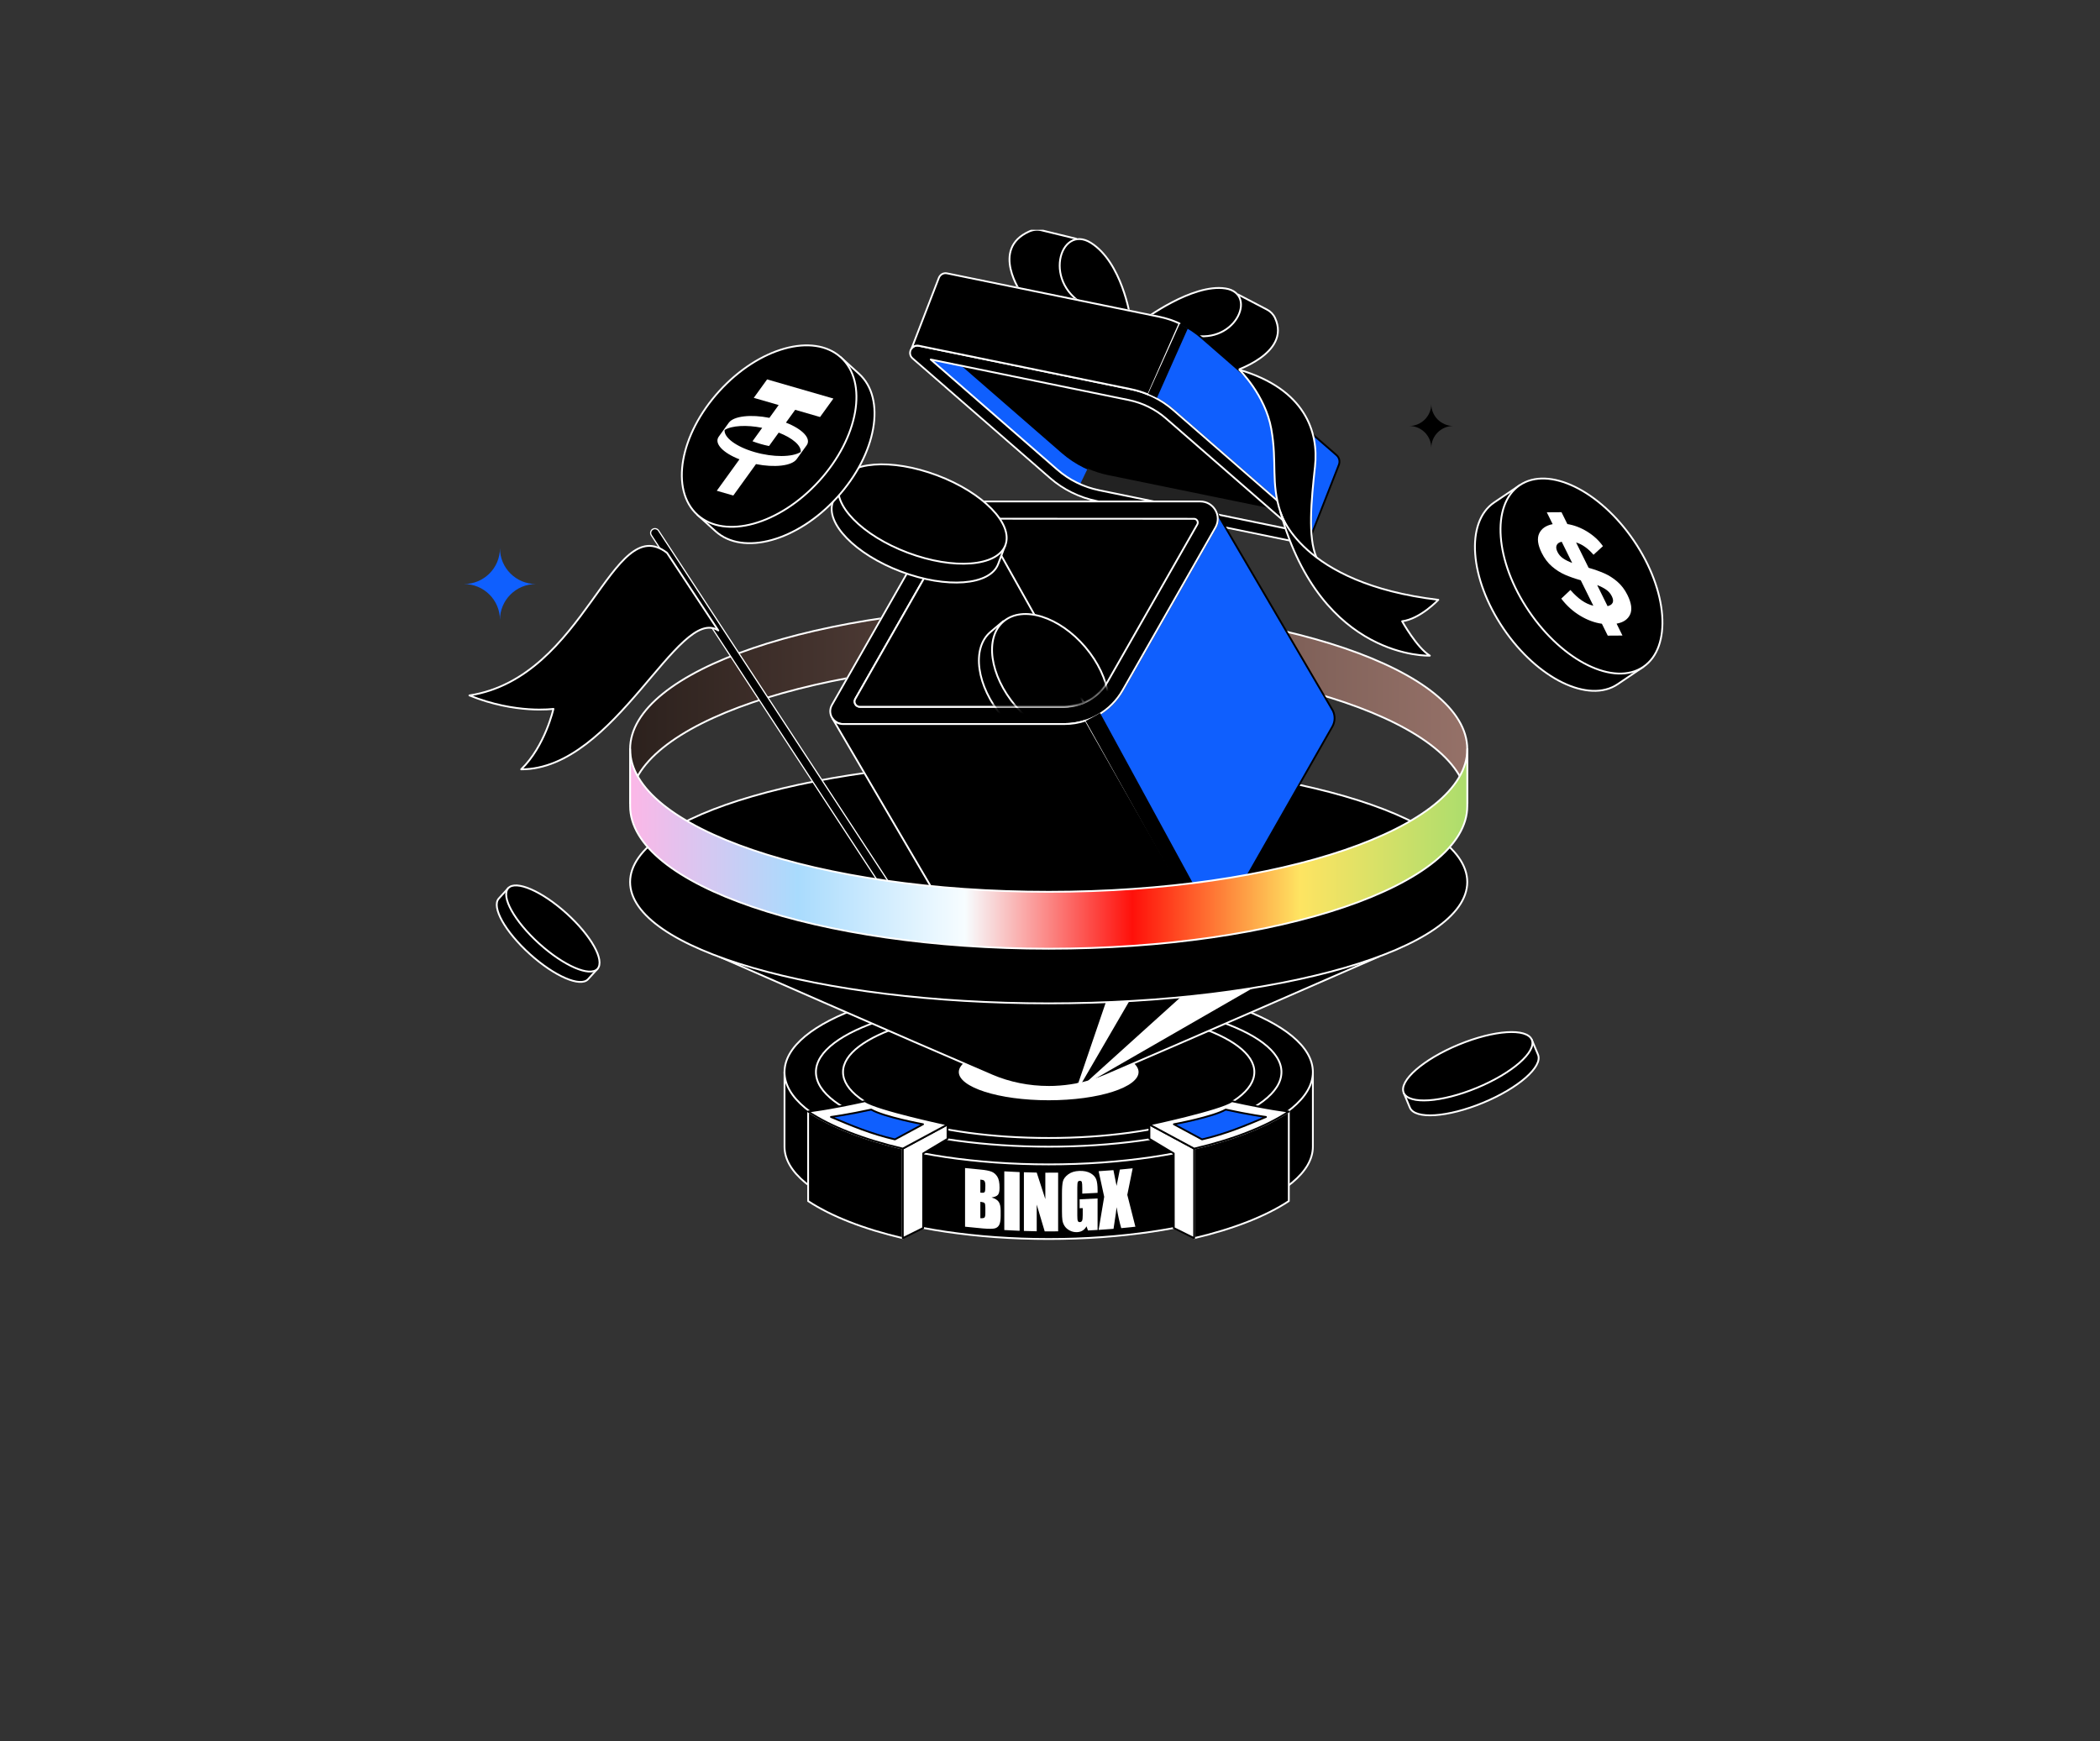 <svg width="375" height="311" viewBox="0 0 375 311" fill="none" xmlns="http://www.w3.org/2000/svg">
<rect x="0" y="0" width="375" height="311" fill="#333333" stroke="none"/>
<g clip-path="url(#clip0_1996_124101)">
<path d="M205.072 191.474C199.577 190.692 193.567 190.258 187.267 190.258C180.967 190.258 174.957 190.69 169.462 191.474H140.092V204.802C140.092 213.911 161.213 221.293 187.267 221.293C213.321 221.293 234.442 213.909 234.442 204.802V191.474H205.072Z" fill="black" stroke="white" stroke-width="0.324" stroke-linecap="round" stroke-linejoin="round"/>
<path d="M187.267 207.965C213.321 207.965 234.442 200.582 234.442 191.474C234.442 182.366 213.321 174.982 187.267 174.982C161.213 174.982 140.092 182.366 140.092 191.474C140.092 200.582 161.213 207.965 187.267 207.965Z" fill="black" stroke="white" stroke-width="0.324" stroke-linecap="round" stroke-linejoin="round"/>
<path d="M187.266 204.8C210.222 204.8 228.831 198.833 228.831 191.472C228.831 184.112 210.222 178.145 187.266 178.145C164.31 178.145 145.701 184.112 145.701 191.472C145.701 198.833 164.31 204.8 187.266 204.8Z" fill="black" stroke="white" stroke-width="0.324" stroke-linecap="round" stroke-linejoin="round"/>
<path d="M187.265 203.249C207.549 203.249 223.992 197.977 223.992 191.473C223.992 184.97 207.549 179.697 187.265 179.697C166.982 179.697 150.539 184.97 150.539 191.473C150.539 197.977 166.982 203.249 187.265 203.249Z" fill="black" stroke="white" stroke-width="0.324" stroke-linecap="round" stroke-linejoin="round"/>
<path d="M187.267 196.673C196.221 196.673 203.479 194.345 203.479 191.474C203.479 188.603 196.221 186.275 187.267 186.275C178.313 186.275 171.055 188.603 171.055 191.474C171.055 194.345 178.313 196.673 187.267 196.673Z" fill="white" stroke="black" stroke-width="0.324" stroke-linecap="round" stroke-linejoin="round"/>
<path d="M172.332 208.614C173.239 208.713 174.146 208.805 175.055 208.886C175.914 208.962 176.568 209.081 177.011 209.248C177.455 209.414 177.811 209.711 178.084 210.138C178.357 210.565 178.493 211.229 178.493 212.135C178.493 212.747 178.396 213.169 178.204 213.396C178.012 213.626 177.631 213.785 177.065 213.871C177.696 214.062 178.125 214.325 178.35 214.671C178.576 215.015 178.689 215.53 178.689 216.212V217.183C178.689 217.891 178.608 218.411 178.445 218.741C178.283 219.072 178.023 219.288 177.669 219.389C177.315 219.488 176.586 219.499 175.488 219.405C174.434 219.313 173.383 219.209 172.332 219.094V208.611V208.614ZM175.062 210.68V213.012C175.179 213.019 175.269 213.023 175.334 213.03C175.603 213.052 175.774 213.003 175.847 212.877C175.921 212.751 175.957 212.378 175.957 211.757C175.957 211.429 175.928 211.197 175.867 211.06C175.806 210.923 175.727 210.833 175.63 210.79C175.533 210.748 175.344 210.712 175.062 210.682V210.68ZM175.062 214.644V217.577C175.447 217.599 175.691 217.559 175.797 217.46C175.903 217.361 175.955 217.1 175.955 216.677V215.699C175.955 215.249 175.907 214.975 175.813 214.872C175.718 214.768 175.468 214.694 175.059 214.644H175.062Z" fill="white"/>
<path d="M182.074 209.342V219.825C181.163 219.789 180.249 219.744 179.338 219.69V209.207C180.249 209.261 181.163 209.306 182.074 209.342Z" fill="white"/>
<path d="M188.953 209.441V219.924C188.152 219.933 187.354 219.933 186.553 219.929C186.079 218.337 185.603 216.742 185.129 215.146V219.911C184.367 219.897 183.602 219.877 182.84 219.852V209.369C183.602 209.394 184.367 209.414 185.129 209.428C185.642 211.011 186.154 212.589 186.666 214.165V209.446C187.428 209.45 188.193 209.448 188.955 209.441H188.953Z" fill="white"/>
<path d="M195.998 213.048C195.087 213.104 194.175 213.149 193.262 213.187C193.262 212.87 193.262 212.553 193.262 212.236C193.262 211.636 193.235 211.263 193.183 211.112C193.131 210.964 193.007 210.894 192.813 210.901C192.644 210.907 192.529 210.975 192.468 211.107C192.407 211.24 192.377 211.573 192.377 212.108V217.138C192.377 217.608 192.407 217.916 192.468 218.065C192.529 218.211 192.65 218.283 192.831 218.274C193.029 218.267 193.165 218.177 193.237 218.006C193.309 217.835 193.345 217.505 193.345 217.017V215.773C193.16 215.78 192.978 215.789 192.793 215.796V214.204C193.862 214.163 194.929 214.112 195.996 214.046V219.673C195.423 219.708 194.85 219.738 194.277 219.767C194.193 219.52 194.108 219.274 194.024 219.027C193.837 219.36 193.602 219.612 193.318 219.787C193.034 219.96 192.7 220.055 192.312 220.068C191.852 220.084 191.421 219.985 191.02 219.774C190.618 219.562 190.313 219.292 190.106 218.969C189.898 218.645 189.768 218.303 189.716 217.943C189.664 217.584 189.637 217.044 189.637 216.322V213.208C189.637 212.205 189.691 211.478 189.799 211.022C189.907 210.568 190.219 210.147 190.733 209.758C191.247 209.369 191.911 209.162 192.727 209.131C193.53 209.102 194.193 209.234 194.724 209.533C195.251 209.835 195.596 210.204 195.757 210.644C195.917 211.085 195.998 211.737 195.998 212.596V213.05V213.048Z" fill="white"/>
<path d="M202.263 208.666C201.943 210.245 201.625 211.823 201.304 213.402C201.787 215.302 202.267 217.202 202.748 219.097C201.907 219.19 201.063 219.275 200.221 219.352C199.919 218.333 199.642 217.085 199.391 215.605C199.321 216.275 199.227 216.988 199.103 217.741C199.017 218.319 198.931 218.895 198.845 219.473C197.959 219.545 197.07 219.61 196.184 219.664C196.515 217.694 196.847 215.724 197.178 213.752C196.847 212.23 196.515 210.706 196.184 209.181C197.066 209.127 197.945 209.062 198.825 208.992C198.872 209.278 198.967 209.75 199.109 210.411C199.224 210.915 199.317 211.38 199.389 211.805C199.583 210.834 199.779 209.862 199.973 208.891C200.736 208.823 201.498 208.747 202.261 208.666H202.263Z" fill="white"/>
<path d="M230.145 198.525V214.518C226.051 217.221 220.224 219.503 213.242 221.14V205.148C220.226 203.511 226.051 201.23 230.145 198.525Z" fill="black" stroke="white" stroke-width="0.324" stroke-linecap="round" stroke-linejoin="round"/>
<path d="M213.242 221.14L209.608 219.332L209.594 206.007L205.252 203.401V200.842L213.242 205.148V221.14Z" fill="white" stroke="black" stroke-width="0.324" stroke-linecap="round" stroke-linejoin="round"/>
<path d="M230.144 198.525C226.05 201.23 220.224 203.51 213.242 205.147L205.252 200.841C205.252 200.841 217.781 198.176 219.978 196.672C226.551 198.12 230.144 198.525 230.144 198.525Z" fill="white" stroke="black" stroke-width="0.324" stroke-linecap="round" stroke-linejoin="round"/>
<path d="M226.068 199.491C222.26 201.092 219.034 202.473 214.645 203.503L209.621 200.795C209.621 200.795 216.569 199.511 218.879 198.176C223.011 199.086 226.068 199.491 226.068 199.491Z" fill="#0F5FFE" stroke="black" stroke-width="0.324" stroke-linecap="round" stroke-linejoin="round"/>
<path d="M144.309 198.525V214.518C148.403 217.221 154.23 219.503 161.211 221.14V205.148C154.227 203.511 148.403 201.23 144.309 198.525Z" fill="black" stroke="white" stroke-width="0.324" stroke-linecap="round" stroke-linejoin="round"/>
<path d="M161.213 221.14L164.845 219.332L164.86 206.007L169.203 203.401V200.842L161.213 205.148V221.14Z" fill="white" stroke="black" stroke-width="0.324" stroke-linecap="round" stroke-linejoin="round"/>
<path d="M144.309 198.525C148.403 201.23 154.23 203.51 161.211 205.147L169.201 200.841C169.201 200.841 156.673 198.176 154.475 196.672C147.902 198.12 144.309 198.525 144.309 198.525Z" fill="white" stroke="black" stroke-width="0.324" stroke-linecap="round" stroke-linejoin="round"/>
<path d="M148.383 199.491C152.191 201.092 155.416 202.473 159.806 203.503L164.83 200.795C164.83 200.795 157.882 199.511 155.572 198.176C151.439 199.086 148.383 199.491 148.383 199.491Z" fill="#0F5FFE" stroke="black" stroke-width="0.324" stroke-linecap="round" stroke-linejoin="round"/>
<path d="M246.221 170.856C246.221 170.856 212.155 185.773 197.409 192.081C195.843 192.753 194.187 193.261 192.486 193.603C192.329 193.634 192.168 193.664 192.006 193.693C190.804 193.913 189.577 194.048 188.343 194.098C188.27 194.102 188.198 194.104 188.126 194.107C187.966 194.111 187.803 194.116 187.643 194.116C187.517 194.12 187.393 194.12 187.267 194.12C183.739 194.12 180.262 193.421 177.127 192.078C162.381 185.771 128.273 170.795 128.273 170.795L246.221 170.853V170.856Z" fill="black" stroke="white" stroke-width="0.324" stroke-linecap="round" stroke-linejoin="round"/>
<path d="M230.707 172.448L194.827 193.088C193.625 193.308 194.227 193.088 194.227 193.088L214.027 175.208L230.707 168.248V172.448Z" fill="white"/>
<path d="M202.148 177.968L193.148 193.448C192.188 193.808 191.948 193.448 192.548 193.448L197.828 177.968L198.308 177.248L202.148 177.968Z" fill="white"/>
<path d="M187.265 108.312C145.984 108.312 112.52 119.722 112.52 133.796V143.463C112.52 129.389 145.984 117.979 187.265 117.979C228.546 117.979 262.01 129.389 262.01 143.463V133.796C262.01 119.722 228.546 108.312 187.265 108.312Z" fill="url(#paint0_linear_1996_124101)" stroke="white" stroke-width="0.324" stroke-linecap="round" stroke-linejoin="round"/>
<path d="M187.265 179.204C228.545 179.204 262.01 169.501 262.01 157.532C262.01 145.562 228.545 135.859 187.265 135.859C145.984 135.859 112.52 145.562 112.52 157.532C112.52 169.501 145.984 179.204 187.265 179.204Z" fill="black" stroke="white" stroke-width="0.324" stroke-linecap="round" stroke-linejoin="round"/>
<path d="M105.01 174.892L106.697 173.039L104.505 171.056C103.523 169.225 101.766 167.049 99.492 164.993C97.219 162.936 94.875 161.404 92.953 160.606L90.76 158.623L89.073 160.476C87.719 161.962 90.189 166.394 94.591 170.376C98.992 174.357 103.656 176.38 105.01 174.892Z" fill="black" stroke="white" stroke-width="0.324" stroke-linecap="round" stroke-linejoin="round"/>
<path d="M90.756 158.627C89.403 160.114 91.873 164.547 96.274 168.527C100.675 172.508 105.34 174.53 106.693 173.042C108.047 171.555 105.577 167.123 101.176 163.142C96.775 159.161 92.11 157.14 90.756 158.627Z" fill="black" stroke="white" stroke-width="0.324" stroke-linecap="round" stroke-linejoin="round"/>
<path d="M274.646 188.367L273.539 185.707L270.39 187.009C267.996 187.13 264.861 187.884 261.597 189.233C258.333 190.582 255.581 192.262 253.805 193.865L250.656 195.167L251.764 197.827C252.653 199.961 258.493 199.574 264.814 196.964C271.132 194.353 275.535 190.503 274.646 188.369V188.367Z" fill="black" stroke="white" stroke-width="0.324" stroke-linecap="round" stroke-linejoin="round"/>
<path d="M263.705 194.303C270.024 191.691 274.427 187.843 273.539 185.708C272.651 183.573 266.808 183.96 260.489 186.572C254.17 189.184 249.767 193.031 250.655 195.166C251.543 197.301 257.385 196.915 263.705 194.303Z" fill="black" stroke="white" stroke-width="0.324" stroke-linecap="round" stroke-linejoin="round"/>
<path d="M116.544 94.537C116.901 94.312 117.375 94.419 117.602 94.774L161.201 161.365L161.202 161.366C161.412 161.699 161.333 162.131 161.034 162.372L161.004 162.396H160.999C160.986 162.405 160.974 162.413 160.963 162.421L160.961 162.422C160.604 162.649 160.13 162.542 159.903 162.188L116.306 95.594L116.305 95.593C116.079 95.236 116.187 94.762 116.544 94.537Z" fill="black" stroke="white" stroke-width="0.216"/>
<path d="M192.163 42.636C192.163 42.636 185.091 47.961 194.065 54.781L182.407 52.386C182.407 52.386 176.772 44.466 183.785 41.338C184.487 41.024 185.276 40.956 186.025 41.141L192.165 42.634H192.161L192.163 42.636Z" fill="black" stroke="white" stroke-width="0.324" stroke-linecap="round" stroke-linejoin="round"/>
<path d="M201.809 56.531C201.809 56.531 200.352 46.864 194.798 43.368C189.242 39.871 185.845 50.959 194.5 54.881L201.811 56.533V56.529L201.809 56.531Z" fill="black" stroke="white" stroke-width="0.324" stroke-linecap="round" stroke-linejoin="round"/>
<path d="M221.122 52.615C221.122 52.615 222.762 60.573 212.422 59.842L220.067 66.402C220.067 66.402 230.624 63.2 227.689 56.798C227.396 56.157 226.893 55.633 226.266 55.305L221.12 52.615H221.122Z" fill="black" stroke="white" stroke-width="0.324" stroke-linecap="round" stroke-linejoin="round"/>
<path d="M204.092 57.23C204.092 57.23 212.903 50.572 218.861 51.525C224.818 52.478 220.417 62.184 212.06 59.647L204.09 57.23H204.092Z" fill="black" stroke="white" stroke-width="0.324" stroke-linecap="round" stroke-linejoin="round"/>
<path d="M238.644 81.272L214.559 60.308C212.405 58.435 209.802 57.149 207.003 56.576L169.126 48.82C168.417 48.676 167.856 49.085 167.644 49.634L167.639 49.645C167.63 49.67 167.619 49.693 167.612 49.717L162.773 62.251L233.928 96.183L239.091 82.997C239.296 82.435 239.199 81.76 238.644 81.275V81.272Z" fill="#0F5FFE" stroke="black" stroke-width="0.324" stroke-linecap="round" stroke-linejoin="round"/>
<path d="M232.237 96.945L195.836 89.491C192.745 88.859 189.873 87.438 187.496 85.371L162.958 64.013C161.945 63.132 162.764 61.486 164.081 61.754L201.958 69.509C204.757 70.083 207.36 71.369 209.515 73.242L233.6 94.206C234.827 95.274 233.834 97.271 232.237 96.945Z" fill="black" stroke="black" stroke-width="0.324" stroke-linecap="round" stroke-linejoin="round"/>
<path d="M233.6 94.206L230.581 91.58L198.033 84.915C194.942 84.283 192.071 82.862 189.693 80.796L168.965 62.755L164.081 61.754C162.764 61.484 161.945 63.133 162.958 64.014L187.496 85.371C189.871 87.44 192.745 88.859 195.836 89.491L232.237 96.945C233.832 97.271 234.827 95.275 233.6 94.206Z" fill="#0F5FFE" stroke="black" stroke-width="0.324" stroke-linecap="round" stroke-linejoin="round"/>
<path d="M192.018 88.259C193.195 88.776 194.427 89.176 195.697 89.437L232.098 96.891C233.693 97.218 234.688 95.221 233.461 94.153L230.443 91.526L197.894 84.861C196.626 84.6 195.397 84.202 194.221 83.688L192.02 88.261L192.018 88.259Z" fill="#222222"/>
<path d="M201.558 71.448C204.017 71.952 206.318 73.087 208.208 74.733L231.147 94.699L196.235 87.55C193.487 86.988 190.916 85.718 188.802 83.878L166.204 64.207L201.558 71.448ZM201.958 69.51L164.081 61.754C162.764 61.484 161.945 63.133 162.958 64.014L187.496 85.371C189.871 87.44 192.745 88.859 195.836 89.491L232.237 96.945C233.832 97.271 234.827 95.275 233.6 94.206L209.515 73.242C207.363 71.369 204.757 70.083 201.958 69.51Z" fill="black" stroke="white" stroke-width="0.324" stroke-linecap="round" stroke-linejoin="round"/>
<path d="M210.632 57.768L205.046 70.464C204.054 70.046 203.016 69.724 201.956 69.508L164.081 61.753C163.522 61.638 163.051 61.874 162.775 62.25L167.612 49.716C167.621 49.689 167.63 49.667 167.639 49.642L167.646 49.631C167.86 49.084 168.419 48.673 169.128 48.819L207.002 56.574C208.259 56.831 209.477 57.236 210.632 57.771V57.768Z" fill="black" stroke="white" stroke-width="0.324" stroke-linecap="round" stroke-linejoin="round"/>
<path d="M212.103 58.694L206.604 71.05C206.31 70.883 205.328 70.478 205.025 70.328L210.665 57.848C210.972 58.016 211.812 58.505 212.105 58.694H212.103Z" fill="black"/>
<path d="M221.312 66.043C221.312 66.043 225.928 70.511 227.015 76.605C228.102 82.696 226.889 86.198 228.671 91.52C230.451 96.843 236.611 103.112 235.073 99.541C233.532 95.968 234.143 89.49 234.822 83.319C235.501 77.149 233.058 69.499 221.319 66.045H221.317L221.312 66.043Z" fill="black" stroke="white" stroke-width="0.324" stroke-linecap="round" stroke-linejoin="round"/>
<path d="M255.326 117.103C255.326 117.103 236.042 117.91 228.67 91.518C228.67 91.518 232.103 104.209 256.842 107.13C256.842 107.13 253.612 110.555 250.38 110.957C250.38 110.957 253.005 115.693 255.329 117.1H255.326V117.103Z" fill="black" stroke="white" stroke-width="0.324" stroke-linecap="round" stroke-linejoin="round"/>
<path d="M210.925 164.915C215.229 164.915 219.202 162.61 221.327 158.882L237.909 129.796C238.441 128.862 238.425 127.828 238.031 126.974H238.033L238.013 126.935C237.934 126.771 237.843 126.616 237.74 126.468L216.822 90.777L148.508 128.053L169.421 163.766C169.807 164.434 170.522 164.913 171.406 164.913" fill="#0F5FFE"/>
<path d="M210.925 164.915C215.229 164.915 219.202 162.61 221.327 158.882L237.909 129.796C238.441 128.862 238.425 127.828 238.031 126.974H238.033L238.013 126.935C237.934 126.771 237.843 126.616 237.74 126.468L216.822 90.777L148.508 128.053L169.421 163.766C169.807 164.434 170.522 164.913 171.406 164.913" stroke="black" stroke-width="0.324" stroke-linecap="round" stroke-linejoin="round"/>
<path d="M190.069 129.316H150.547C148.792 129.316 147.692 127.43 148.558 125.908L166.403 94.609C168.183 91.488 171.506 89.561 175.106 89.561H214.345C216.732 89.561 218.232 92.129 217.052 94.197L200.47 123.283C198.343 127.014 194.373 129.316 190.069 129.316Z" fill="black" stroke="black" stroke-width="0.324" stroke-linecap="round" stroke-linejoin="round"/>
<path d="M213.209 92.657C213.73 92.657 214.057 93.217 213.8 93.669C210.872 98.805 197.786 121.761 197.786 121.761C196.209 124.527 193.263 126.236 190.071 126.236H153.548C152.826 126.236 152.373 125.458 152.729 124.833L169.092 96.131C170.322 93.972 172.62 92.641 175.111 92.641L213.213 92.657H213.209ZM214.346 89.561H175.106C171.506 89.561 168.181 91.488 166.401 94.609L148.556 125.908C147.69 127.428 148.79 129.316 150.545 129.316H190.067C194.371 129.316 198.343 127.012 200.468 123.283L217.05 94.197C218.23 92.129 216.73 89.561 214.343 89.561H214.346Z" fill="black" stroke="white" stroke-width="0.324" stroke-linecap="round" stroke-linejoin="round"/>
<path d="M214.227 164.443L193.876 128.692C192.662 129.103 191.374 129.319 190.057 129.319H150.533C149.725 129.319 149.053 128.914 148.656 128.334L169.405 163.77C169.599 164.105 169.876 164.391 170.212 164.591C170.549 164.796 170.95 164.915 171.39 164.915H210.925C210.925 164.915 212.894 164.856 214.227 164.445V164.443Z" fill="black" stroke="white" stroke-width="0.324" stroke-linecap="round" stroke-linejoin="round"/>
<path d="M216.252 163.682C215.828 163.94 214.522 164.75 214.069 164.955L193.867 128.768C194.366 128.498 195.984 127.67 196.435 127.328L216.252 163.684V163.682Z" fill="black"/>
<path d="M193.535 125.529C193.535 125.529 191.541 126.184 190.07 126.235H153.545C152.823 126.235 152.369 125.459 152.726 124.832L169.089 96.13C170.321 93.972 172.617 92.641 175.11 92.641L193.535 125.529Z" fill="black" stroke="white" stroke-width="0.324" stroke-linecap="round" stroke-linejoin="round"/>
<mask id="mask0_1996_124101" style="mask-type:luminance" maskUnits="userSpaceOnUse" x="148" y="72" width="51" height="55">
<g clip-path="url(#clip1_1996_124101)">
<path d="M198.667 72.848H148.027V126.102H198.667V72.848Z" fill="white"/>
</g>
</mask>
<g mask="url(#mask0_1996_124101)">
<path d="M177.745 96.845C176.088 93.724 171.746 90.384 166.1 88.252C160.455 86.12 154.99 85.755 151.686 87.001L149.963 86.35L148.739 89.595C147.298 93.415 152.737 99.005 160.883 102.082C169.032 105.158 176.803 104.557 178.244 100.739L179.468 97.494L177.745 96.843V96.845Z" fill="black" stroke="white" stroke-width="0.324" stroke-linecap="round" stroke-linejoin="round"/>
<path d="M179.532 97.374C180.977 93.556 175.521 87.969 167.345 84.894C159.169 81.82 151.37 82.422 149.925 86.24C148.48 90.057 153.936 95.645 162.112 98.72C170.288 101.794 178.087 101.192 179.532 97.374Z" fill="black" stroke="white" stroke-width="0.324" stroke-linecap="round" stroke-linejoin="round"/>
<path d="M195.355 130.078C196.468 126.671 195.081 121.689 191.522 117.49C187.962 113.29 183.273 111.095 179.722 111.624L179.15 110.949L176.881 112.865C173.428 115.779 174.384 122.575 179.017 128.044C183.65 133.513 190.206 135.583 193.658 132.669L195.927 130.753L195.355 130.078Z" fill="black" stroke="white" stroke-width="0.324" stroke-linecap="round" stroke-linejoin="round"/>
<path d="M195.936 130.686C199.377 127.785 198.424 121.022 193.808 115.581C189.192 110.139 182.66 108.079 179.219 110.98C175.778 113.881 176.731 120.644 181.347 126.085C185.963 131.527 192.495 133.586 195.936 130.686Z" fill="black" stroke="white" stroke-width="0.324" stroke-linecap="round" stroke-linejoin="round"/>
</g>
<path d="M149.278 64.786C144.101 63.831 137.112 66.801 131.68 72.767C126.248 78.732 123.961 85.955 125.416 90.996L124.543 91.957L127.771 94.878C132.684 99.321 142.397 96.625 149.469 88.858C156.541 81.089 158.292 71.191 153.379 66.747L150.151 63.826L149.278 64.786Z" fill="black" stroke="white" stroke-width="0.324" stroke-linecap="round" stroke-linejoin="round"/>
<path d="M146.241 85.933C153.312 78.164 155.063 68.265 150.151 63.822C145.239 59.379 135.524 62.075 128.453 69.844C121.381 77.612 119.63 87.512 124.543 91.955C129.455 96.398 139.169 93.702 146.241 85.933Z" fill="black" stroke="white" stroke-width="0.324" stroke-linecap="round" stroke-linejoin="round"/>
<path d="M140.344 75.484L141.995 73.197L146.439 74.481L148.821 71.182L136.985 67.76L134.603 71.058L139.047 72.343L137.396 74.629C134.098 73.971 131.03 74.299 130.146 75.495L128.337 78.002C127.486 79.21 129.104 80.892 132.047 82.039L127.996 87.651L130.947 88.503L134.998 82.891C138.296 83.55 141.364 83.221 142.248 82.025L144.057 79.518C144.908 78.31 143.29 76.628 140.346 75.482L140.344 75.484ZM134.759 80.746C131.427 79.783 129.255 78.128 129.395 76.797C130.665 76.005 133.302 75.85 136.106 76.412L134.375 78.81C134.824 78.985 135.305 79.145 135.81 79.291C136.315 79.437 136.823 79.561 137.326 79.662L139.056 77.265C141.56 78.238 143.105 79.599 142.988 80.728C141.488 81.665 138.093 81.708 134.761 80.746H134.759Z" fill="white"/>
<path d="M89.277 110.709C89.277 107.178 86.403 104.311 82.859 104.311C86.401 104.311 89.277 101.447 89.277 97.914C89.277 101.444 92.151 104.311 95.695 104.311C92.153 104.311 89.277 107.176 89.277 110.709Z" fill="#0F5FFE"/>
<path d="M255.583 80.005C255.583 77.837 253.819 76.079 251.645 76.079C253.819 76.079 255.583 74.32 255.583 72.152C255.583 74.32 257.347 76.079 259.522 76.079C257.347 76.079 255.583 77.837 255.583 80.005Z" fill="black"/>
<path d="M262.014 133.797V143.961C262.014 158.035 228.549 169.444 187.269 169.444C145.988 169.444 112.523 158.035 112.523 143.961V133.797C112.523 147.871 145.988 159.281 187.269 159.281C228.549 159.281 262.014 147.871 262.014 133.797Z" fill="url(#paint1_linear_1996_124101)" stroke="white" stroke-width="0.324" stroke-linecap="round" stroke-linejoin="round"/>
<path d="M287.2 99.653C283.065 93.564 277.527 89.563 272.781 88.718L271.382 86.66L266.819 89.739C261.651 93.226 262.398 103.318 268.486 112.283C274.574 121.249 283.697 125.685 288.865 122.2L293.428 119.121L292.029 117.064C293.004 112.358 291.335 105.747 287.198 99.657L287.2 99.653Z" fill="black" stroke="white" stroke-width="0.324" stroke-linecap="round" stroke-linejoin="round"/>
<path d="M293.43 119.114C298.597 115.627 297.851 105.534 291.763 96.57C285.675 87.607 276.551 83.168 271.384 86.656C266.216 90.144 266.962 100.237 273.05 109.2C279.138 118.163 288.262 122.602 293.43 119.114Z" fill="black" stroke="white" stroke-width="0.324" stroke-linecap="round" stroke-linejoin="round"/>
<path d="M283.683 101.41C284.753 101.72 285.689 102.053 286.499 102.409C287.304 102.762 288.075 103.254 288.809 103.886C289.542 104.518 290.144 105.309 290.613 106.26C291.335 107.722 291.491 108.885 291.087 109.757C290.683 110.63 289.88 111.171 288.678 111.387L289.727 113.51L287.099 113.528L286.05 111.405C284.739 111.223 283.44 110.74 282.154 109.962C280.868 109.184 279.749 108.167 278.795 106.915L280.433 105.374C281.13 106.166 281.809 106.791 282.468 107.248C283.131 107.706 283.816 108.019 284.525 108.188L282.278 103.641C281.193 103.33 280.248 102.998 279.44 102.642C278.635 102.289 277.863 101.797 277.13 101.165C276.397 100.533 275.786 99.724 275.301 98.741C274.595 97.313 274.448 96.16 274.854 95.28C275.265 94.401 276.066 93.848 277.259 93.616L276.215 91.5L278.842 91.482L279.887 93.598C281.119 93.796 282.305 94.251 283.449 94.959C284.592 95.667 285.522 96.528 286.241 97.545L284.559 99.085C283.573 97.943 282.535 97.212 281.446 96.886L283.681 101.41H283.683ZM279.109 99.719C279.542 100.018 280.088 100.293 280.746 100.544L278.876 96.758C278.416 96.857 278.114 97.064 277.976 97.383C277.834 97.702 277.884 98.098 278.121 98.577C278.351 99.04 278.678 99.42 279.109 99.719ZM287.069 108.264C287.536 108.149 287.836 107.945 287.974 107.648C288.111 107.351 288.062 106.964 287.827 106.492C287.593 106.02 287.272 105.647 286.846 105.341C286.417 105.033 285.874 104.754 285.211 104.502L287.069 108.264Z" fill="white"/>
<path d="M119.116 98.75L128.266 112.604C121.148 108.007 109.868 137.407 93.068 137.407C97.346 133.256 98.828 126.607 98.828 126.607C98.828 126.607 92.108 127.567 83.828 124.207C104.708 120.967 109.268 91.087 119.116 98.75Z" fill="black" stroke="white" stroke-width="0.324" stroke-linecap="round" stroke-linejoin="round"/>
</g>
<defs>
<linearGradient id="paint0_linear_1996_124101" x1="112.52" y1="125.888" x2="262.012" y2="125.888" gradientUnits="userSpaceOnUse">
<stop stop-color="#2C211D"/>
<stop offset="1" stop-color="#957168"/>
</linearGradient>
<linearGradient id="paint1_linear_1996_124101" x1="112.521" y1="151.622" x2="262.014" y2="151.622" gradientUnits="userSpaceOnUse">
<stop stop-color="#FCB7E7"/>
<stop offset="0.2" stop-color="#A9DBFD"/>
<stop offset="0.4" stop-color="#F7FDFF"/>
<stop offset="0.6" stop-color="#FF100A"/>
<stop offset="0.8" stop-color="#FEE462"/>
<stop offset="1" stop-color="#ACDD6D"/>
</linearGradient>
<clipPath id="clip0_1996_124101">
<rect width="240" height="180.48" fill="white" transform="translate(67.5 41.039)"/>
</clipPath>
<clipPath id="clip1_1996_124101">
<path d="M148.027 72.848H198.667V118.344C198.667 122.643 195.182 126.128 190.884 126.128H148.027V72.848Z" fill="white"/>
</clipPath>
</defs>
</svg>
